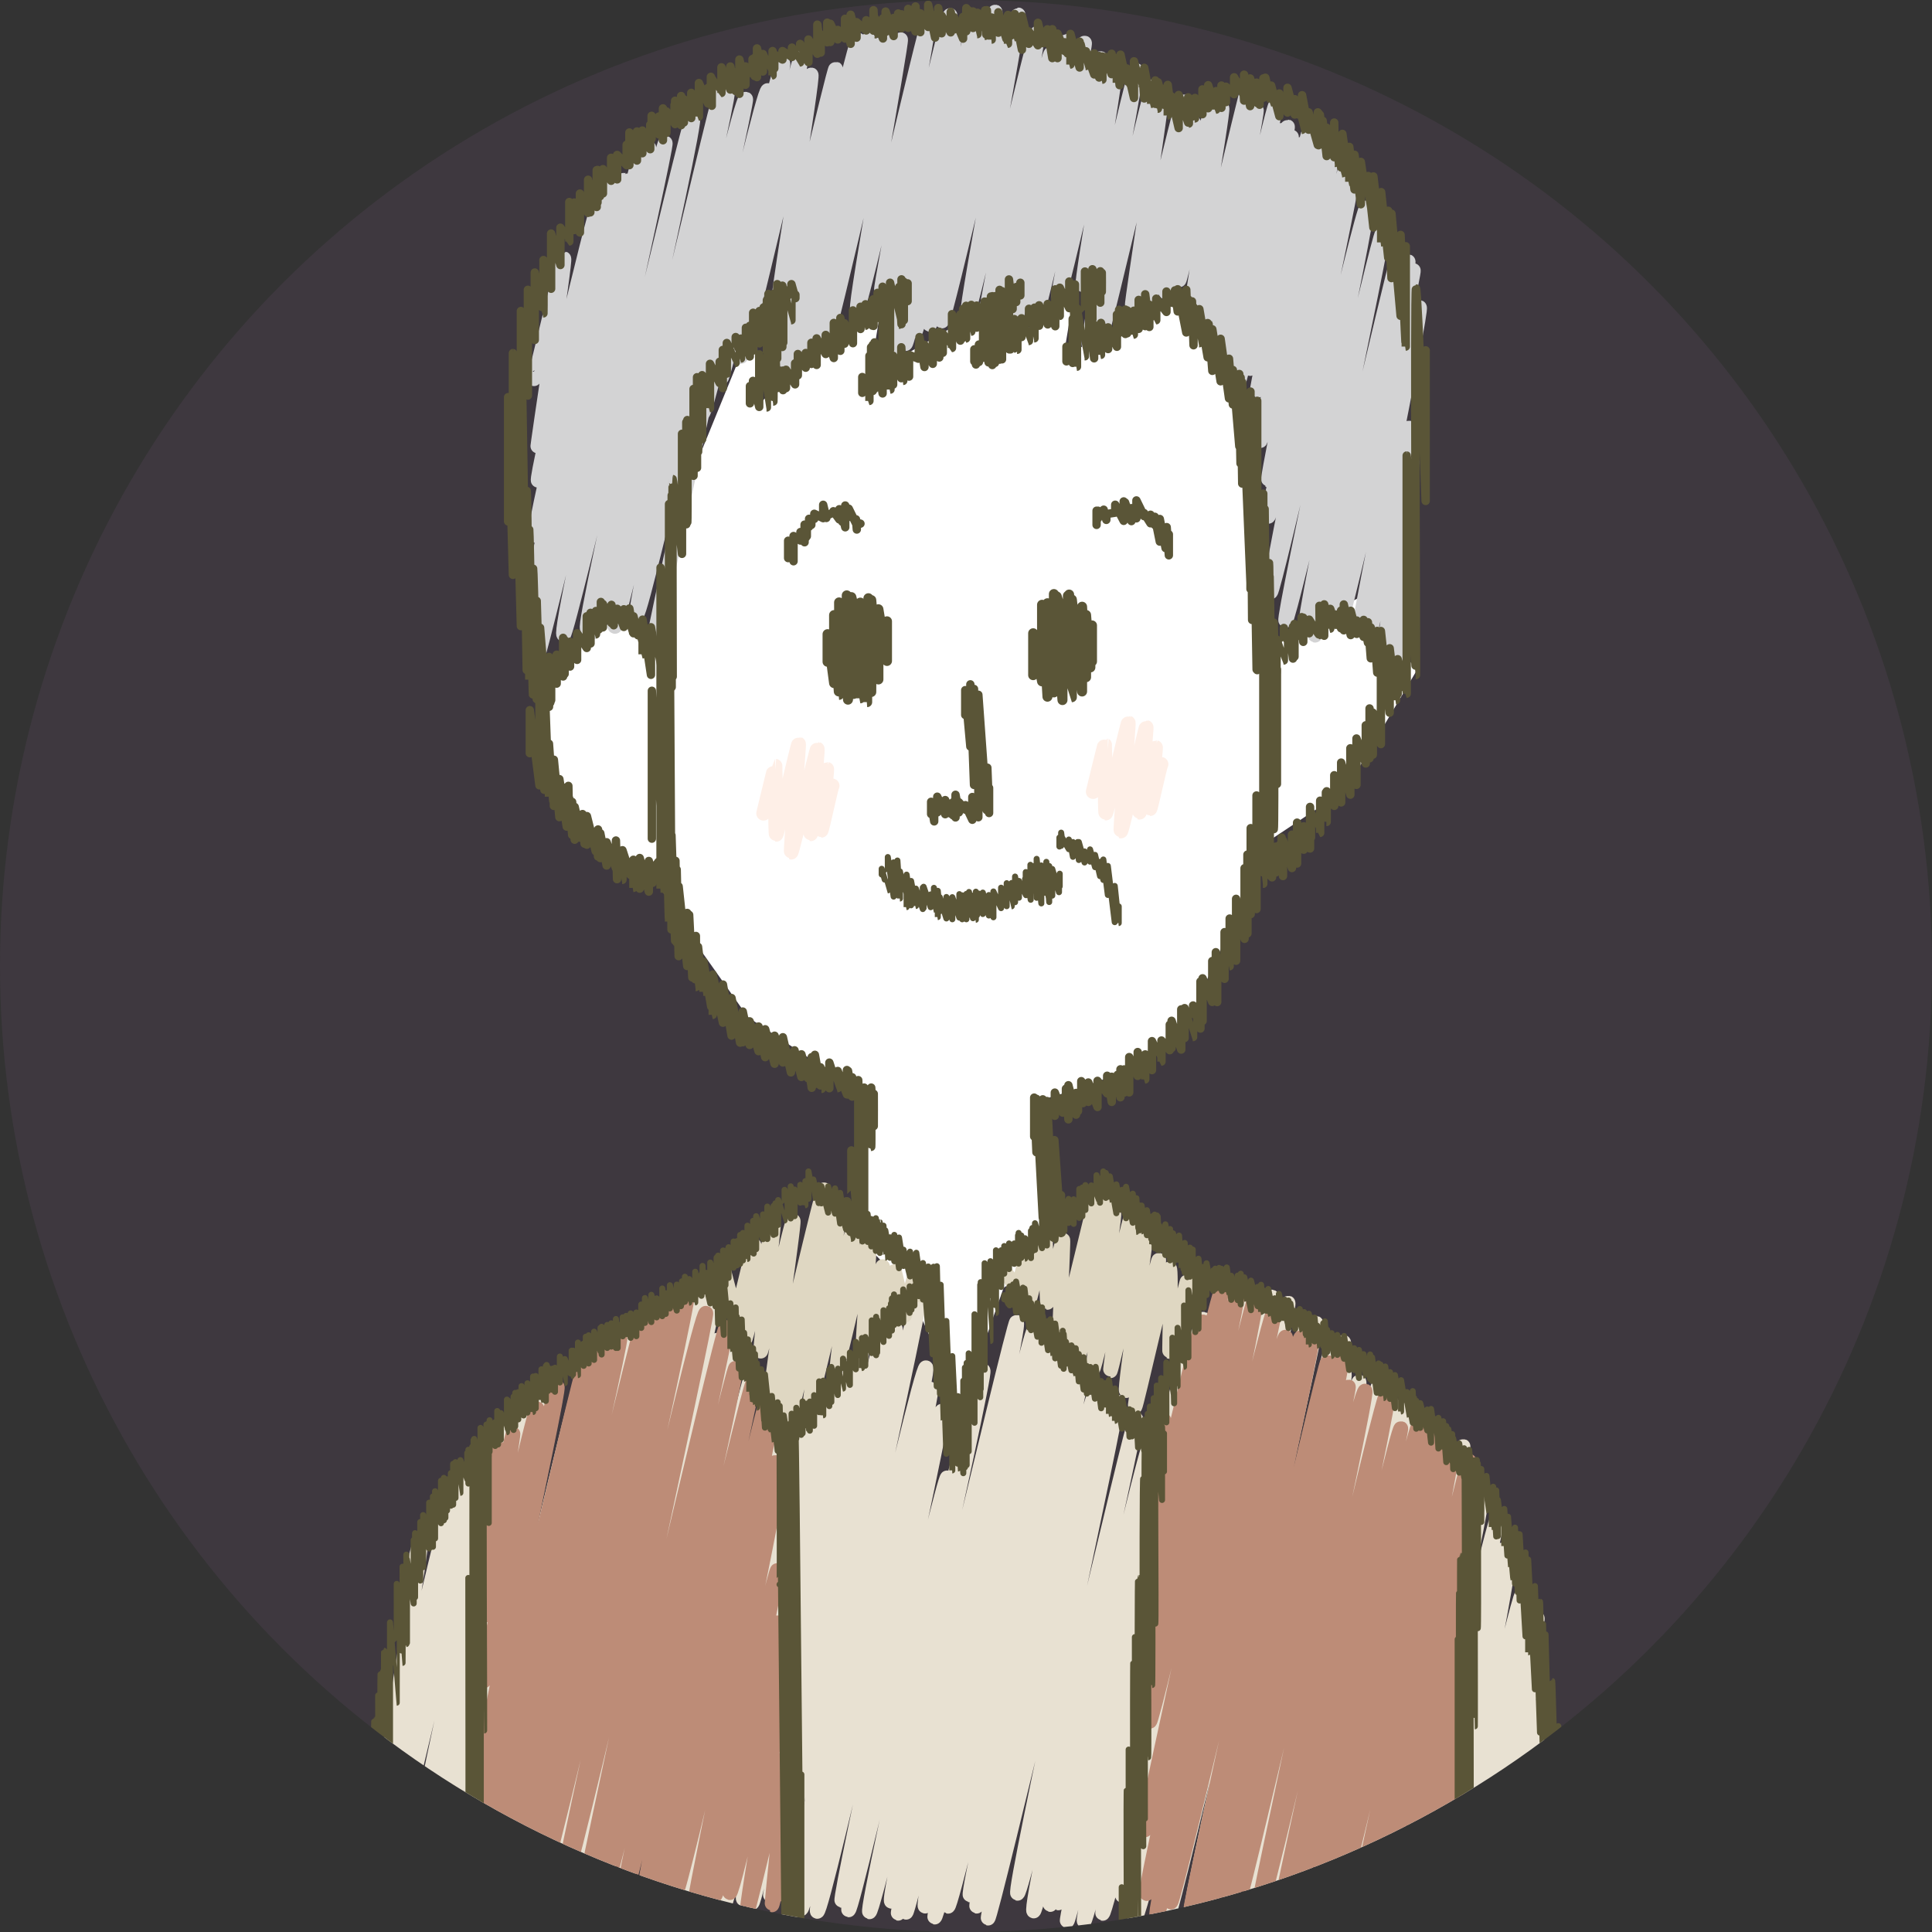 <svg xmlns="http://www.w3.org/2000/svg" xmlns:xlink="http://www.w3.org/1999/xlink" width="140" height="140" viewBox="0 0 140 140">
  <rect x="0" y="0" width="140" height="140" fill="#333333" stroke="none"/>
  <defs>
    <clipPath id="clip-path">
      <circle id="楕円形_12" data-name="楕円形 12" cx="70" cy="70" r="70" transform="translate(408 218)" fill="#a468aa" opacity="0.1"/>
    </clipPath>
  </defs>
  <g id="グループ_34" data-name="グループ 34" transform="translate(-393 -380)">
    <circle id="楕円形_16" data-name="楕円形 16" cx="70" cy="70" r="70" transform="translate(393 380)" fill="#a468aa" opacity="0.1"/>
    <g id="マスクグループ_2" data-name="マスクグループ 2" transform="translate(-15 162)" clip-path="url(#clip-path)">
      <g id="アセット_5" data-name="アセット 5" transform="translate(433.921 218)">
        <path id="パス_141" data-name="パス 141" d="M46.8,93.332l-3.042,8.63L39.864,93.3l-3.072-3.1V79.41L28.274,73.7l-4.182-5.921-2.628-4.219s-5.122-3.612-7.32-6.78.044-7.786,1.1-9.363,3.908-2.613,3.908-2.613l3.2,2.146.74-9.807,5.869-14.381v6.661l2.961-2.961,5.921-3.7-.74,4.441,8.882-5.181v3.7l5.921-4.441-.74,4.441,8.142-3.7,2.961,4.441,1.48,2.22,1.48,9.289,1.066,8.43L72.49,43.35l2.294,3.094L76.79,48.5l-5.181,8.719L66.221,60.8s-5.255,11.317-6.269,13.8-10.244,5.055-10.244,5.055l.185,11.383" fill="#fff"/>
        <path id="パス_142" data-name="パス 142" d="M3.886,114.241s.666-2.813.7-2.805c.222.059-2.376,15.328-2.22,15.365s4.559-19.481,4.826-19.4-5.425,24.07-5.092,24.151,5.877-24.743,6.151-24.676S1.584,135.95,1.8,136s7.535-31.567,7.823-31.486c.451.111-8.3,34.306-8.082,34.358S9.851,103.5,10.362,103.62c.37.089-7.313,34.543-6.972,34.624s8.415-36.015,8.948-35.89c.37.1-8.519,36.052-8.238,36.119s9.222-38.288,9.518-38.214c.488.118-8.948,37.673-8.526,37.747s8.971-37.281,9.281-37.192-8.119,37.525-7.712,37.592,9.3-38.7,9.622-38.613c.555.133-8.608,37.385-8.09,37.511.3.074,9.23-39.272,9.763-39.139s-9.533,40.449-9.148,40.545c.54.133,10.029-41.855,10.414-41.759S9.348,138.5,9.763,138.607,19.71,96.892,20.125,97s-10.347,42-9.851,42.151S20.5,96.293,20.924,96.4s-9.822,41.7-9.37,41.818,10.51-43.21,10.754-43.15c.555.141-9.888,43.669-9.555,43.772.6.148,10.939-45.423,11.3-45.334.5.126-10.643,43.987-10.155,44.113S24.366,92.977,25,93.132s-10.791,44.831-10.2,44.986c.429.1,10.569-44.009,10.954-43.913S15.24,139.147,15.543,139.229c.526.133,10.266-42.188,10.51-42.144s-9.37,41.182-8.763,41.322c.377.1,9.689-40.708,10.133-40.619s-8.808,40.331-8.512,40.412S28.3,99.675,28.533,99.712c.326.081-8.423,38.636-7.949,38.754s8.489-35.853,8.882-35.749-8,35.327-7.727,35.4c.459.111,8.223-33.714,8.4-33.669s-7.535,33.373-7.194,33.469c.511.126,8.43-35.083,8.726-35.009s-7.986,35.135-7.683,35.2,8.593-36.4,9.052-36.267S24.9,137.119,25.38,137.238s8.786-37.126,9.23-37.007-8.778,37.437-8.467,37.481c.563.141,9.415-38.872,9.674-38.813.555.141-9.881,39.228-9.341,39.339s9.54-40.4,10.036-40.271c.37.089-9.037,39.516-8.571,39.635s9.866-41.448,10.318-41.359c.207.052-10.1,41.522-9.666,41.633.252.059,10.1-41.663,10.362-41.6.518.133-9.274,41.011-9.052,41.071.614.155,10.48-43.38,10.8-43.3s-9.837,45.038-9.526,45.149c.5.118,9.5-40.219,10-40.094s-9.355,39.154-9.045,39.228c.437.074,8.852-37.844,9.4-37.673.392.1-8.682,37.747-8.23,37.858s8.534-36.393,9.037-36.267c.252.067-7.542,35.4-7.261,35.468s7.335-30.731,7.646-30.649-7.512,31.271-7.15,31.338,9.244-39.228,9.748-39.087c.348.089-8.637,39.117-8.238,39.228S47.5,95.738,47.739,95.8c.592.148-9.622,41.855-9.067,41.981S48.6,96.249,49.035,96.33s-10.11,42.262-9.874,42.322,9.9-41.9,10.414-41.766-10.362,41.559-9.837,41.692c.289.074,10.036-42.055,10.466-41.951S40.582,138,41.115,138.133c.34.089,9.622-39.672,9.881-39.605.57.141-9.444,40.345-9.185,40.4.385.1,9.3-39.635,9.851-39.494s-9.252,38.621-8.882,38.71,9.511-39.109,9.733-39.05c.407.1-8.512,38.14-8.142,38.229s8.586-36.408,9.052-36.267c.318.081-8.882,37.007-8.571,37.081s8.882-36.437,9.074-36.386c.466.118-8.482,37.192-8.245,37.252s9.052-37.5,9.333-37.429-7.6,35.527-7.2,35.631,8.356-34.446,8.571-34.387-7.9,35.527-7.4,35.668c.333.081,8.075-33.965,8.445-33.869s-7.661,33.307-7.246,33.4c.229.059,9.726-40.308,10.029-40.227S50.5,137.837,50.767,137.9,60.8,95.479,61.262,95.582c.333.081-10.155,43.55-9.851,43.624s10.954-46.1,11.5-45.948S52.239,139.11,52.639,139.207,63.653,93.029,64.082,93.14s-10.473,45.43-10.1,45.519,10.591-43.55,10.843-43.484-10,42.033-9.407,42.188c.355.089,10.318-43.513,10.814-43.387.318.081-10.266,44.942-9.911,45.03.577.141,10.754-44.69,11.1-44.594s-9.881,44.335-9.378,44.461c.266.067,10.421-42.788,10.651-42.729.474.111-10.318,42.751-10,42.825s10.31-43.2,10.747-43.091c.244.059-9.444,42.825-9.1,42.928.518.126,10.059-41.6,10.362-41.53s-9.548,40.316-9.333,40.368c.385.1,9.622-40.508,10.073-40.382s-9.918,40.012-9.407,40.138c.392.1,9.037-37.992,9.444-37.888.563.141-8.734,38.939-8.489,39,.422.1,9.193-38.488,9.57-38.377s-8.445,38.828-8.179,38.895,9.193-38.887,9.666-38.769c.215.059-9.163,37.881-8.778,37.977s8.882-37.474,9.318-37.363c.215.052-9.059,36.467-8.652,36.563.244.067,8.741-35.912,8.941-35.86.533.133-8.578,36.726-8.193,36.822s8.615-36.726,9.126-36.6c.377.1-7.971,35.453-7.779,35.527.5.126,8.142-34.2,8.5-34.121s-7.712,35.2-7.187,35.357c.318.081,8.3-34.7,8.637-34.617.5.118-8.082,35.172-7.786,35.246.178.044,8.29-34.72,8.63-34.639s-8.142,33.825-7.7,33.936,8.016-33.558,8.349-33.477c.222.052-7.779,32.566-7.557,32.633.451.111,7.971-32.892,8.186-32.84s-8.149,33.6-7.653,33.7,7.831-32.248,8.031-32.2-6.661,31.634-6.484,31.686,7.276-30.124,7.5-30.065c.422.1-6.535,31.086-6.18,31.19.178.044,7-29,7.216-28.94s-6.476,27.948-6.128,28.037c.192.044,6.136-25.972,6.454-25.905s-5.751,25.209-5.566,25.254,5.736-24.329,6.047-24.255-4.626,24.144-4.441,24.181,5.181-21.953,5.455-21.893-4.722,21.8-4.552,21.849,4.818-19.851,4.944-19.821c.3.074-4.656,20.554-4.493,20.591s5.107-20.983,5.225-20.954c.244.067-5.137,21.235-4.848,21.309.111,0,4.789-19.732,4.915-19.7.266.067-3.7,19.562-3.479,19.629s3.7-15.143,3.767-15.121-2.169,13.811-2.013,13.848,2.413-10.044,2.494-10.029-2.035,10.525-1.984,10.54,2.169-9.111,2.265-9.089-1.229,9.933-1.1,9.97,1.48-6.284,1.562-6.269-.91,5.4-.859,5.41,1-4.226,1.051-4.211-.363,5.388-.311,5.4.651-2.62.659-2.62" fill="none" stroke="#e8e1d2" stroke-linecap="round" stroke-linejoin="round" stroke-width="1.051"/>
        <path id="パス_143" data-name="パス 143" d="M26.519,92.333a1.289,1.289,0,0,1,.037-.163s.844,3.242.881,3.249,1.251-5.181,1.288-5.181-.74,6.772-.651,6.795,2.006-8.216,2.05-8.216-1.007,9.067-.918,9.1,2.22-9.466,2.354-9.444S29.672,102.14,29.8,102.2s3.834-16.024,3.989-15.987-3.382,15.654-3.22,15.691,3.567-15.24,3.79-15.188S30.945,102.91,31.168,103s3.442-14.551,3.619-14.507-2.117,12.96-1.976,12.99,3-12.531,3.116-12.5-1.266,9.962-1.177,9.985,2.176-9.333,2.324-9.3-.548,7.7-.437,7.735,1.332-5.625,1.4-5.625-.311,4.848-.274,4.855,1.044-4.515,1.125-4.493.688,3.175.74,3.183.637-2.679.666-2.672.555,1.221.563,1.221.437-1.784.444-1.784" fill="none" stroke="#dfd7c2" stroke-linecap="round" stroke-linejoin="round" stroke-width="1.051"/>
        <path id="パス_144" data-name="パス 144" d="M46.474,92.074s.1-.407.1-.407,1.229,1.762,1.251,1.769.74-2.961.74-2.961,0,3.893.059,3.908,1.184-4.826,1.206-4.826.1,4.818.148,4.826,1.073-4.537,1.125-4.522-.333,7.72-.266,7.735,2.6-10.821,2.694-10.791-1.91,10.022-1.806,10.044,2.465-10.5,2.613-10.466-2.22,11.642-2.05,11.679S54.682,87.944,54.8,87.974s-1.636,11.139-1.51,11.206,2.635-10.962,2.731-10.939-1.554,11.1-1.48,11.1,2.45-10.525,2.628-10.525-1.665,11.916-1.48,11.961c.067,0,2.265-9.5,2.361-9.474s-1.8,10.606-1.717,10.628,2.339-10.044,2.5-10.007-.044,6,0,6.017,1.221-5.122,1.28-5.107,0,2.006,0,2.006.659-2.7.674-2.7" fill="none" stroke="#dfd7c2" stroke-linecap="round" stroke-linejoin="round" stroke-width="1.051"/>
        <path id="パス_145" data-name="パス 145" d="M29.406,58.938s.822-3.427.844-3.427,0,4.937.074,4.952,1.569-6.565,1.628-6.55-.614,7.823-.54,7.846,1.828-7.5,1.895-7.483-.555,6.136-.481,6.151,1.125-4.7,1.169-4.693-.466,4.441-.407,4.441.74-3.242.8-3.234" fill="none" stroke="#feefe7" stroke-linecap="round" stroke-linejoin="round" stroke-width="1.051"/>
        <path id="パス_146" data-name="パス 146" d="M53.29,57.369s.822-3.4.844-3.39,0,4.929.074,4.944,1.577-6.558,1.636-6.543-.622,7.823-.54,7.846,1.784-7.527,1.836-7.52-.563,6.136-.488,6.158,1.125-4.707,1.169-4.7-.466,4.441-.407,4.441.74-3.242.807-3.227" fill="none" stroke="#feefe7" stroke-linecap="round" stroke-linejoin="round" stroke-width="1.051"/>
        <path id="パス_147" data-name="パス 147" d="M23.292,34.787c.229.052,7.135-30.272,7.527-30.176.207.052-6.173,25.239-5.818,25.32s5.877-24.247,6.032-24.2c.311.074-4.937,21.59-4.685,21.657S31.826,4.1,32.137,4.174c.155.037-4.582,21.612-4.367,21.664S32.663,5.366,32.862,5.418s-2.42,15.824-2.294,15.854S34.506,4.944,34.631,4.989s-4.285,21.02-4.108,21.057c.289.074,5.433-23.226,5.766-23.137.118,0-5.314,23.411-5.181,23.448s5.7-23.529,5.9-23.492-5.085,22.945-4.8,23S37.636,3.175,37.821,3.227,32.8,24.092,33.092,24.166c.17.037,4.974-21.22,5.277-21.146s-4.678,21.516-4.441,21.568,5.107-21.8,5.418-21.723c.141,0-3.382,19.414-3.138,19.481S41.137,1.68,41.337,1.732s-3.5,19.2-3.39,19.244c.274.052,4.759-19.91,4.981-19.866S38.051,22.2,38.258,22.249,43.143,1.91,43.321,1.954c.348.081-4.8,23.951-4.678,23.951S44.66,1.266,44.779,1.3c.333.081-5.322,23.551-5.085,23.611S45.149,2.08,45.371,2.139s-5.129,21.79-4.944,21.834S46.007.814,46.192.859s-5,22.6-4.744,22.656S46.718,1.606,46.9,1.651s-4.789,21.568-4.567,21.62,5.336-22.2,5.529-22.2S44,22.53,44.216,22.6s4.752-20.28,5.04-20.206S45.423,22.56,45.556,22.6,50,3.856,50.219,3.908s-4,18.837-3.79,18.889S51.181,2.961,51.373,2.961s-3.834,20.147-3.7,20.184,4.8-20.088,5-20.036-4.241,18.955-4,19.014c.126,0,4-16.779,4.174-16.742S49.027,22.967,49.153,23s4.441-18.822,4.678-18.77-3.183,17.186-3.042,17.238S54.7,4.915,54.9,4.959,52.358,20.606,52.55,20.65s3.7-15.543,3.864-15.543S52.765,24.9,52.987,24.95,57.428,6.225,57.643,6.269s-3.7,17.482-3.619,17.5S58.087,6.75,58.257,6.8s-2.22,15.269-2.132,15.291,3.568-14.8,3.7-14.751c.229.059-3.634,15.832-3.412,15.891S60.115,7.69,60.285,7.69s-3.294,14.921-3.146,14.958,3.3-13.811,3.434-13.767S58.4,21.176,58.568,21.22,61.861,7.29,62.032,7.327s-2.591,12.938-2.5,12.96,2.916-12.494,3.1-12.449-2.554,15.543-2.368,15.595,4.13-16.979,4.226-16.949-3.39,16.9-3.2,16.957S65.051,8,65.133,8.016s-3.057,17.023-2.961,17.023c.237.059,4.145-17.408,4.322-17.364s-3.782,17.379-3.582,17.43,3.812-15.728,3.915-15.7-3.871,16.824-3.7,16.861S67.242,9.156,67.383,9.185s-4.034,17.763-3.945,17.763S67.5,9.925,67.672,9.925s-3.923,17.66-3.819,17.689,4.123-17.223,4.285-17.179-3.7,16.283-3.493,16.283S68.782,9.7,68.885,9.7c.244.067-3.834,18.563-3.7,18.6s4.226-17.423,4.389-17.386S65.222,31.893,65.4,31.937s5.285-21.753,5.418-21.723-5,24.506-4.833,24.573,5.447-22.856,5.684-22.8-5.921,25.365-5.684,25.439S71.75,13.4,71.957,13.456,65.74,42.788,66.162,42.9c.237.052,6.595-27.948,6.95-27.859s-6.143,29.85-5.869,29.924,6.765-28.089,6.987-28.029-5.921,28.4-5.529,28.5S75.14,18.963,75.295,19,69.1,45.97,69.374,46.037,75.9,18.9,76.124,18.955s-6.343,26.038-5.973,26.127c.155.037,6.18-25.52,6.35-25.483s-5.588,25.454-5.255,25.535c.111,0,5.447-22.945,5.7-22.856S72.534,44.89,72.69,44.927s3.36-13.974,3.471-13.944S73.2,46.007,73.289,46.037s3.042-12.531,3.123-12.508S74.244,47.273,74.318,47.3s1.436-5.921,1.48-5.921-1.147,6.832-1.066,6.854,1.021-4.256,1.058-4.241-.563,3.871-.511,3.886.067-.318.081-.318" fill="none" stroke="#d3d3d4" stroke-linecap="round" stroke-linejoin="round" stroke-width="1.051"/>
        <path id="パス_148" data-name="パス 148" d="M12.775,27.452c.081,0,2.124-8.726,2.169-8.712.163.037-1.976,13.722-1.91,13.744s4.108-17.282,4.3-17.238-4.53,19.54-4.256,19.577c.118,0,5.181-21.6,5.373-21.546S12.531,38.71,12.871,38.8s6.054-25.846,6.417-25.757c.163.037-6.624,28.547-6.373,28.614s7.342-30.5,7.586-30.435-7.616,31.5-7.4,31.56c.407.1,7.586-32.174,8-32.071.274.067-8.378,34.306-8.1,34.372s7.92-33.447,8.319-33.351-8.608,36.141-8.386,36.2,9.1-37.57,9.355-37.57-7.883,35.527-7.364,35.623c.318.081,9.089-37.614,9.363-37.548.5.126-8.142,37.007-7.653,37.1S26.1,6.721,26.3,6.772c.533.141-9.622,38.924-9.252,39.028.555.141,9.459-39.087,9.733-39.013s-8.7,38.488-8.142,38.613c.333.1,8.934-38.362,9.481-38.221.237.059-8.327,37.207-7.89,37.318S29.214,6.424,29.717,6.55s-8.586,40.412-8.378,40.464c.052,0,1.088-4.441,1.11-4.441s-.326,3.878-.289,3.886.163-.681.178-.681" fill="none" stroke="#d3d3d4" stroke-linecap="round" stroke-linejoin="round" stroke-width="1.051"/>
        <path id="パス_149" data-name="パス 149" d="M9.267,106.226s.518-2.124.526-2.124-.54,4.656-.481,4.67,1.051-4.345,1.051-4.33-1.4,8.445-1.325,8.46,2.154-9.015,2.22-8.993S9.178,116.995,9.3,117.032s3.493-15.01,3.7-14.951-4.019,19.68-3.849,19.725,5.048-21.368,5.314-21.3-6.114,29.021-5.684,29.1,7.4-30.6,7.616-30.553c.348.081-7.742,33.255-7.327,33.358.252.067,8.142-34.787,8.637-34.639.274.067-9.008,39.043-8.652,39.131.6.148,9.363-40.057,9.948-39.909.244.059-9.067,40.316-8.7,40.4S20.532,95.286,20.8,95.353c.444.118-9.622,41.7-9.378,41.766s9.763-41.633,10.362-41.448c.34.081-10.036,41.589-9.54,41.715S22.515,94,23,94.146c.622.155-10.406,42.8-9.9,42.928S23.381,93.658,23.892,93.791c.333.081-9.526,43.469-9.185,43.55.5.133,10.022-42.344,10.525-42.188.229.059-9.244,43.025-9.022,43.084.563.141,10.192-42.151,10.488-42.077s-9.252,41.389-8.934,41.507,9.363-38.613,9.622-38.547c.37.1-8.837,39.465-8.356,39.583.222.052,9.341-38.488,9.577-38.421s-8.186,36.5-7.786,36.6c.526.133,8.593-35.527,8.837-35.468s-8.882,35.653-8.349,35.779c.318.081,8.245-35.142,8.734-35.016s-8.238,36.052-7.89,36.141,7.883-32.4,8.075-32.359-7.4,31.271-7.2,31.33c.34.081,6.883-29.214,7.261-29.117.148.037-5.921,29.265-5.8,29.3.3.074,5.707-23.759,5.921-23.685s-5.181,23.522-4.929,23.574,4.656-19.851,4.929-19.784-4.678,19.71-4.5,19.754,4.441-18.807,4.67-18.748-3.871,18.5-3.612,18.57,3.827-15.928,3.967-15.891-2.924,17.275-2.716,17.327c.081,0,2.783-11.435,2.85-11.42s-1.11,10.858-1.051,10.873.681-2.961.74-2.961,0,2.28.037,2.28.266-1.118.281-1.118" fill="none" stroke="#bd8c77" stroke-linecap="round" stroke-linejoin="round" stroke-width="1.051"/>
        <path id="パス_150" data-name="パス 150" d="M57.768,105.574s.622-2.672.659-2.657-.637,6.373-.548,6.395,3.16-13.589,3.375-13.537-4.041,18.622-3.878,18.659,4.966-20.887,5.181-20.828c.348.089-5.529,26.268-5.322,26.32.318.074,6.262-26.231,6.521-26.164S56.991,124.64,57.4,124.737c.252.067,7.4-31.086,7.727-30.99.488.118-8.312,38.8-8.075,38.858.444.111,8.926-37.918,9.422-37.792.266.059-9.711,42.307-9.3,42.41s9.57-40.464,10.059-40.338-9.866,41.789-9.326,41.922c.377.1,9.911-42.018,10.443-41.885.34.081-9.9,40.8-9.422,40.915.281.067,9.9-41.411,10.3-41.315s-9.133,41.922-8.882,42c.555.141,9.688-39.872,9.925-39.812s-9.23,39.864-9.015,39.923c.429.1,9.57-40.656,10.1-40.523s-9.622,41.241-9.289,41.322,9.466-39.006,9.726-38.946-8.985,38.858-8.415,39c.363.089,9.1-38.828,9.622-38.695.348.089-8.186,38.488-7.934,38.576.518.133,9.111-38.828,9.622-38.695s-8.23,38.48-7.979,38.48c.459.118,8.534-35.734,8.882-35.645.185.052-7.816,35-7.505,35.075s8.438-35.453,8.823-35.357c.244.059-8.556,35.164-8.142,35.261s8.142-34.506,8.578-34.395c.178.044-8.142,33.573-7.831,33.647.429.1,8.142-34.343,8.541-34.254s-7.749,34.713-7.49,34.787c.5.126,7.786-33.255,8.26-33.136s-8.053,32.618-7.7,32.707c.215.052,7.742-32.492,8.082-32.4.489.118-7.091,33.255-6.869,33.307.363.089,7.957-32.944,8.2-32.877.385.1-7.631,32.9-7.187,33.01s7.113-29.65,7.4-29.606c.414.1-7.305,30.1-7.083,30.154s6.743-28.392,7.061-28.311c.17.044-5.788,27.015-5.529,27.082s5.048-20.805,5.181-20.776-4.841,20.354-4.633,20.413,4.189-18,4.426-17.926-3.242,18.7-3.123,18.726,2.961-12.582,3.131-12.582-1.769,12.212-1.651,12.235,1.1-4.567,1.132-4.559-.34,5.048-.281,5.063.311-1.332.333-1.325" fill="none" stroke="#bd8c77" stroke-linecap="round" stroke-linejoin="round" stroke-width="1.051"/>
        <path id="パス_151" data-name="パス 151" d="M46.851,94.154v-.3l.3.637V93.429l.089,1.162V93.214l.252,1.34v-1.48l.215,2.013v-2.22l.5,2.724V93.31l.111,2.183V93.377l.34,2.835V94.08l.133,2.309V94.428l.459,2.435V94.428l.3,2.479V97.3l.037-2.561.052,2.405v-1.8l.385,2.494V95.73s.163,2.317.178,2.317,0-2.45,0-2.45l.229,2.22V95.923l.111,2.509V95.915l.414,3.049v-2.22l.133,1.91v-2.22l.067,2.753V96.67l.163,2.154V97.233l.4,2.065V97.492s.133,2.013.141,2.013,0-1.843,0-1.843l.17,1.843V97.7l.222,2.4V98.121l.348,2.568V98.351l.237,2.635v-2l.252,1.873v-1.8l.333,2.294V99.3l.052,1.969v-2.22l.4,3v-1.969l.289,1.7v-1.547s.266,2.22.274,2.22V100s.422,2.961.437,2.961v-2.346l.511,2.909V101.3l.451,2.324v-1.48l.089,1.969v-1.991l.185,1.961v-1.873s.318,2.383.326,2.383,0-1.769,0-1.769l.111,2.065v-2.465l.163,2.109v-1.547l.281,2.109v-2.22s.244,2.435.252,2.435,0-2.857,0-2.857l.163,2.753v-3.279l.274,3.5v-4.108l.222,3.382v-4.293l.318,3.627V99.868l.377,3.2V98.728s.429,2.85.437,2.85,0-4.641,0-4.641v.311l.126,4.441V97.033s.244,3.412.252,3.412V96.219s.451,2.827.466,2.827,0-4.441,0-4.441l.318,3.753V93.5l.5,3.027V91.29s.215,5,.229,5,0-5.026,0-5.026v-.052l.377,3.553V91.8l.207,2.043v-2.3l.333,1.806v-1.1" fill="none" stroke="#5a5537" stroke-linecap="round" stroke-linejoin="round" stroke-width="0.437"/>
        <path id="パス_152" data-name="パス 152" d="M26.475,92.37V90.616l.192,1.54V90.631l.052,2.013V90.69s.148,1.91.155,1.91v-2.22l.363,1.48V89.965l.244,1.725V89.942l.229,1.636V89.491l.207,1.843V89.343s.318,1.887.326,1.887V88.817l.059,2.021V89.306l.348,1.34V88.47l.044,2.368V88.906s.17,1.614.178,1.614,0-2.391,0-2.391l.5,1.665V88l.311,1.784V87.433l.451,2.05V87.389l.133,2.035V87.2s.192,1.562.2,1.562v-1.8s.459,1.48.466,1.48,0-2.22,0-2.22l.444,2.072V85.968l.281,2.161V86.2l.414.947V85.857s.363,1.48.37,1.48V85.59l.222,1.28V84.887s.34,1.924.348,1.924,0-1.34,0-1.34l.392,1.71v-1.3L33.6,87.2V85.953l.488,1.917V85.975s.5,1.969.5,1.969V86.116l.37,2.546v-2.22l.377,2.442v-1.9l.444,1.954v-1.48l.488,2.1v-1.88l.126,1.688V87.419l.178,2.546V88.077l.377,1.917V87.966l.266,2.354V88.336s.155,1.924.163,1.924,0-1.695,0-1.695l.17,2.08V88.277l.289,2.516v-2.22S38.1,90.7,38.1,90.7V88.817s.126,2.317.133,2.317,0-1.976,0-1.976l.34,1.984v-1.48l.052,1.325V89.817l.259,1.577v-1.91l.34,2.413v-2.22l.326,2.058V90.557l.474,1.939V90.7L40.479,93v-2.22l.481,3.39V91.526l.385,4.818V91.778s.37,7.535.385,7.535,0-7.276,0-7.276v-.244s.178,8.519.185,8.519,0-8.423,0-8.423,0,8.667.052,8.667,0-8.8,0-8.8.259,10.962.274,10.962,0-9.622,0-9.622l.414,12.249V95.723s.422,10.828.429,10.828V98.269s.385,8.142.414,8.142,0-5.24,0-5.24l.385,5.581v-6.7s.089,6.276.118,6.276S44,99.1,44,99.1s.118,7.061.126,7.061,0-7.4,0-7.4.118,6.41.148,6.41v-7.1l.422,5.026v-7.86l.414,6.01V93.1l.037,7.557V92.91l.281,6.343V91.541s.414,5.633.422,5.633,0-5.781,0-5.781.385,3.753.4,3.753,0-4.544,0-4.544l.377,2.657V90.6l.222,1.695v-2l.348,1.665V90.105l.377,1.48v-1.48l.274,1.362V89.521l.044,2.043v-2.22l.192,1.813V89.528s.266,1.68.274,1.68v-1.48l.429,1.436V89.188l.1,1.48v-1.68l.192,1.584V88.64l.511,1.806V88.433s.259,1.665.266,1.665,0-1.651,0-1.651l.089,1.806V87.914l.333,1.48V88.211l.074,1.532v-1.85l.333,1.177V87.515s.392,1.858.4,1.858V86.967s.118,2.22.126,2.22,0-1.784,0-1.784l.3,1.214V86.878l.37,1.806V86.908l.407,1.347V86.16s.215,1.976.222,1.976,0-1.665,0-1.665v-.414l.222,1.621v-1.8l.429,1.325V85.9s.37.977.377.977,0-1.717,0-1.717v.281l.118,1.317V85.428l.133,1.725V85.405l.237,1.192v-1.71l.185,1.917V85s.281,1.932.289,1.932V85.243l.474,2.672V85.827s.414,2.043.422,2.043V86.22l.281,2.058V86l.488,2.605V86.5s.252,2.768.259,2.768,0-2.442,0-2.442l.141,2.161V87.382s.067,1.784.074,1.784,0-1.71,0-1.71v-.111s.155,1.88.163,1.88,0-1.865,0-1.865l.385,2.146V87.7s.37,2.465.385,2.465V88.151l.111,1.924v-2l.067,2.376V88.018s.074,2.22.081,2.22,0-1.932,0-1.932.067,1.71.081,1.71V88.077l.059,2.509V88.159l.118,2.435V88.817l.437,2.124v-2.22l.34,2.605V89.062s.207,2.531.215,2.531,0-2.22,0-2.22.429,2.124.437,2.124V89.535s.17,2.346.178,2.346V90.3l.148,1.665V90.12l.081,2.095V90.068l.192,2.479V90.7l.192,1.813V90.409l.2,1.984V90.549" fill="none" stroke="#5a5537" stroke-linecap="round" stroke-linejoin="round" stroke-width="0.437"/>
        <path id="パス_153" data-name="パス 153" d="M24.906,93.088v-.57l.081.829V91.734l.059,1.873V92.23l.5,2.22V91.489s.444,3.767.459,3.767,0-4.123,0-4.123l.111,4.8V90.986l.414,5.744V92.859s.466,4.892.474,4.892V94.443l.385,4v-3.7l.081,3.634V95.412l.148,3.76V95.619l.207,4.2v-4.2S27.977,99.9,28,99.9s0-3.323,0-3.323.266,3.871.274,3.871,0-3.39,0-3.39.089,3.79.1,3.79V97.425s.252,4.16.274,4.16V97.7s.133,4.019.141,4.019,0-3.6,0-3.6S28.91,102,28.925,102s0-3.212,0-3.212.311,3.989.318,3.989,0-3.553,0-3.553l.266,4.226V99.594s.488,4.715.5,4.715,0-3.153,0-3.153l.422,3.975v-3.516l.148,3.264v-3s.089,3.649.1,3.649v-3l.148,2.916V103.11l.044,2.22v-2.768s.34,2.22.348,2.22v-1.569l.222,1.88v-2.65l.163,2.42v-2.22l.178,1.591v-2.22l.355,1.961v-1.762l.1,1.651v-2.309s.259,1.932.266,1.932v-1.769l.259,1.954v-2.109l.311,1.754V101.1l.363,1.229V100.1s.289,2.457.3,2.457v-2.509l.437,1.843V99.254l.148,2.339V99.054l.466,2.035.015-1.91s.355,1.443.363,1.443,0-2.169,0-2.169l.5,1.9V98.01l.429,1.214V97.24s.437,1.895.444,1.895V96.959l.244,2.006v-2.08l.466,1.162V95.679l.318,2.524V95.42s.059,2.591.074,2.591,0-2.376,0-2.376l.459,1.606V94.946L38.5,96.8v-2s.133,1.6.141,1.6V94.465s.059,1.954.067,1.954,0-2.324,0-2.324l.044,1.961v-2l.111,1.961V93.8l.318,2.109L39.228,94l.3,1.85V93.436l.466,1.7V93.214l.133,1.695V93.332l.215,1.273V93.184l.318.74v-.7" fill="none" stroke="#5a5537" stroke-linecap="round" stroke-linejoin="round" stroke-width="0.437"/>
        <path id="パス_154" data-name="パス 154" d="M61.528,93.207V91.882s.126.881.133.881,0-.4,0-.4L62,93.54v-1.48l.141,1.354v-1.48s.266,1.428.274,1.428,0-1.48,0-1.48l.067,1.48V92.03s.089,1.391.1,1.391v-1.48l.044,1.614V92.348s.34,1.28.348,1.28V91.845l.326,2.346V92.452l.466,1.762V92.437l.222,2.087V92.3s.252,1.813.259,1.813V92.563l.481,2.376V92.8l.481,1.85V93.258s.237,1.813.252,1.813V93.1s.155,1.88.163,1.88V93.51s.348,1.688.355,1.688V93.406l.474,2.317V94.08l.3,1.525V93.762s.414,1.954.429,1.954V94.184l.266,2.05V94.243L67.583,96V94.45l.348,1.843V95s.326,1.34.333,1.34,0-1.48,0-1.48.311,1.88.318,1.88,0-1.658,0-1.658l.118,1.6V95.471s.215,1.954.222,1.954V95.2l.089,1.85V95.4l.326,1.806V95.479s.185,2.028.192,2.028,0-1.443,0-1.443l.437,1.48V95.893l.118,2.287V95.753l.163,2.22V96.36s.318,1.9.326,1.9,0-1.651,0-1.651l.414,1.569V96.737l.488,1.725V96.811l.37,2.465V97.4l.363,1.873V97.7l.348,2.154V97.825s.318,1.858.326,1.858,0-1.554,0-1.554l.481,1.8V98.151l.141,1.91V98.365l.34,2.561V98.965s.059,1.739.067,1.739V98.883l.067,1.725V98.8l.133,2.183v-2.1s.222,2.428.237,2.428,0-1.747,0-1.747l.111,1.347V99.024l.348,2.346V99.431l.355,2.605V99.646s.437,2.635.444,2.635v-2.265s.414,2.494.422,2.494,0-1.636,0-1.636l.422,2.22v-2.287l.1,2.339v-1.836l.155,2.22v-2.021l.289,1.961v-1.791l.511,1.976V102.14l.274,2.4V102.1s.4,2.79.407,2.79,0-2.072,0-2.072l.126,2.146v-2.22s.326,2.465.34,2.465,0-2.22,0-2.22l.229,2.961v-2.613l.155,2.257v-2.021l.274,2.324v-1.976l.074,2.539v-2.22l.437,2.472V104.6l.355,2.435v-2.087l.111,2.287v-1.947l.252,2.739v-2.961s.355,3.427.363,3.427,0-2.672,0-2.672l.192,2.709V105.8l.3,3.7v-2.805s.392,2.753.4,2.753,0-2.494,0-2.494.377,3.7.385,3.7v-2.739s.089,2.605.1,2.605v-2.783l.222,3.6V108l.118,3.308v-2.62s.459,3.345.466,3.345v-2.687s.259,4,.274,4,0-3.434,0-3.434v.044s.37,4.552.392,4.552v-3.664l.111,3.915V110.7l.2,4.678v-4.219l.133,4.818v-4.8l.429,7.4V112.5s.185,7.231.192,7.231v-6.721l.488,9.4v-7.475l.37,10.614V116.07c.052,0,.17,11.361.222,11.361s0-9.74,0-9.74l.178,11.842s-.044-11.1,0-11.1l.481,18.178c.044,0-.059-14.8,0-14.8S87,139.059,87,139.059V125.085l.163,14.026c.059,0,0-13.1,0-13.1v12.945c.044,0-.052-12.627,0-12.627s.451,12.227.481,12.227v-6.721l.289,6.8v-2.509" fill="none" stroke="#5a5537" stroke-linecap="round" stroke-linejoin="round" stroke-width="0.437"/>
        <path id="パス_155" data-name="パス 155" d="M.222,138.873v-2.687l.2,2.465v-5.477l.363,5.707v-9.955s.37,10.221.422,10.221-.067-14.551,0-14.551.192,14,.259,14,.015-15.735.015-15.735l.185,13.323s-.067-15.018,0-15.018.252,10.858.252,10.858-.044-12.4,0-12.4l.422,8.2V117.565s.481,5.818.488,5.818,0-8.608,0-8.608.407,5.721.422,5.721,0-6.965,0-6.965.252,5.6.274,5.6,0-6.476,0-6.476l.044,6.387v-6.04l.488,3.19v-4.589l.1,4.137V111.1l.377,3.434v-4.241s.2,3.271.207,3.271,0-3.775,0-3.775l.437,2.42V108.89l.074,3.064v-2.887l.2,3.02v-3.649s.141,3.042.155,3.042v-3.419l.429,2.317V107.3l.207,2.864v-3.072l.111,2.894v-2.509l.118,1.984V107.2l.281,1.91v-2.361l.163,2.287v-2.961l.17,2.472v-2.591s.348,2.22.355,2.22,0-2.368,0-2.368l.5,1.377v-1.9l.081,2.22v-2.45s.266,1.658.274,1.658,0-1.865,0-1.865l.1,2.013v-2.5l.044,2.62v-2.709l.459,1.85v-2.65l.429,2.428v-2.672l.155,2.294v-2.383l.074,2.05v-2.272l.407,1.865v-1.725l.148,1.347v-2.154l.059,2.42v-2.324l.2,1.976V102.4s.437,1.384.444,1.384,0-2.361,0-2.361l.059,2.109v-2.058l.422,2.146v-2.413l.118,2.146v-2.42s.215,1.924.222,1.924v-1.976l.237,1.577v-2.013l.081,1.939v-1.362l.067,1.547v-1.606l.281,1.4v-2.124s.392,2.08.407,2.08V99.749l.192,2.3V99.712s.407,1.732.414,1.732v-2.22l.318,2.294V98.987s.052,1.865.059,1.865V98.913l.1,1.88V99.1l.326,1.614V99.179l.178,1.673V99.113l.355,1.066V98.3s.348,1.924.355,1.924,0-1.739,0-1.739.488,1.229.5,1.229V97.877s.1,1.717.1,1.717,0-1.717,0-1.717l.185,1.34v-1.28s.163,1.71.17,1.71,0-2.361,0-2.361l.414,1.688V97.359s.148,1.332.155,1.332V96.863l.207,1.939V96.759l.392,1.784V96.5l.466,1.421v-1.7l.081,1.932V96.145l.407,1.532V96.012l.289,1.569V95.893l.34,1.784V95.582l.126,2.095v-1.71l.363.866V95.457l.259,1.221V95.353l.318,1.591V95.175l.414,1.651V95.109l.355,1.118V94.531l.266,1.332v-1.8l.466,1.739V93.828l.385,1.636V94.087l.407,1.288V93.369s.1,1.821.111,1.821,0-1.332,0-1.332l.141,1.354v-1.5l.3,1.1v-1.68l.5,1.836V93.088l.3,1.562v-1.3l.074,1.1v-1.6l.215,1.48V92.518s.3,1.88.311,1.88,0-1.71,0-1.71.429,1.688.437,1.688v-2.22l.215,1.614v-1.1l.237,1.229V92.341l.34,1.236v-1.34s.192,1.739.2,1.739V92.252l.185,1.591V92.022l.089,1.354v-1.2L25.8,93.8v-2.08l.148,1.873V92.059s.451,1.354.459,1.354,0-1.525,0-1.525l.059,1.48V92.341l.185.785v-.785" fill="none" stroke="#5a5537" stroke-linecap="round" stroke-linejoin="round" stroke-width="0.437"/>
        <path id="パス_156" data-name="パス 156" d="M13.863,51.218V47.6l.155,3.131V48.161l.4,1.377V47.443l.466,1.577v-2.8s.1,2.613.111,2.613v-2.45l.392,1.917V46.5l.511,1.317V45.889l.7,1.066V44.66l.274,1.969v-2.22s.385,1.562.392,1.562V44.276l.2,1.34V44.5s.148,1,.155,1,0-1.88,0-1.88l.148,1.843V43.772l.622,1.377V43.831l.163,1.48V44.1l.252.807v-.792l.481,1.317V44.15s.392,1.532.4,1.532,0-1.584,0-1.584l.3,1.791V44.66s.651,2.753.659,2.753V44.9l.607,4V45.452s.666,3.7.674,3.7,0-2.835,0-2.835l.466,2.642V47.48" fill="none" stroke="#5a5537" stroke-linecap="round" stroke-linejoin="round" stroke-width="0.607"/>
        <path id="パス_157" data-name="パス 157" d="M12.471,54.578V51.462s.7,5.447.7,5.447,0-7.4,0-7.4l.355,7.727V49.094s.311,8.637.333,8.637V53.89s.3,4.256.318,4.256V55.674l.037,2.724V55.052l.4,4.16V56.458l.533,3.442V57.043l.118,2.864V56.947l.059,2.85V57.85l.215,2.65V58.109l.185,2.739V58.471S16.283,61,16.291,61V58.99l.148,2.146V59.108l.17,2.1V59.138l.637,2.546v-1.4l.17,1.784V60.107l.163,2.072v-1.8l.459,2.339V61.032l.674,1.88V60.907l.081,2.8V61.536s.385,2.22.392,2.22,0-2.146,0-2.146l.577,1.784v-.918s.207,1.865.215,1.865V62.3l.459,2.095v-2.22l.659,2.435v-2.22l.274,1.584v-.962l.311.74V62.587l.1,1.118V62.461l.422,1.192v-.74s.037,1.628.052,1.628,0-2.22,0-2.22l.059,2.176V62.424l.488,1.414v-.829" fill="none" stroke="#5a5537" stroke-linecap="round" stroke-linejoin="round" stroke-width="0.607"/>
        <path id="パス_158" data-name="パス 158" d="M65.7,48.768V47.436l.133,1.532V47.621l.318,1.48V46.518l.429,2.22V46.333s.526,1.525.533,1.525,0-2.354,0-2.354.429,1.628.437,1.628V45.889l.222,1.836V45.408l.111,2.176V45.215l.518.94V44.72l.118,1.791V44.757l.429,1.132V44.9s.7,1.118.74,1.118,0-2.117,0-2.117l.348,2.169V43.794s.429,1.762.437,1.762V44.12l.407,1.155v-.74l.377.992v-1.28l.155,1.007v-.97l.044,1.391V43.8l.5,2.22V44.261l.437,1.673v-.97l.5,1.184V44.919l.311,1.651V45.09l.207,2.613V45.467s.244,1.658.252,1.658V45.889l.215,2.85v-3.02" fill="none" stroke="#5a5537" stroke-linecap="round" stroke-linejoin="round" stroke-width="0.607"/>
        <path id="パス_159" data-name="パス 159" d="M65.577,63.208v-.3l.681.666V61.958l.266,1.266V61.351s.289,1.924.3,1.924,0-2.065,0-2.065l.044,1.614v-1.6s.074,1.48.081,1.48V60.692l.1,2.79V60.9l.651,2v-2.42l.37,2.095V59.611l.481,1.961V59.878l.459,1.606V58.471l.067,2.22V58.871s.659,1.48.666,1.48V58.02l.414,1.229V57.42s.052,2.139.059,2.139,0-2.22,0-2.22l.548,1.058v-2.22l.5,1.969V55.259l.666,2.324v-3.36l.444,2.65v-3.36l.674,1.813V52.558l.274,2.391V51.336l.237,3.353V51.64l.585,2.28V45.726l.637,5.921v-4.67s.451,3.767.459,3.767V48.109" fill="none" stroke="#5a5537" stroke-linecap="round" stroke-linejoin="round" stroke-width="0.607"/>
        <path id="パス_160" data-name="パス 160" d="M37.969,63.371v-.414s.437,1.562.444,1.562,0-2.413,0-2.413l.422,2.864V62.49l.185,2.361v-2.22s.074,2.161.089,2.161,0-2.435,0-2.435.178,2.753.185,2.753V63.149s.474,2.583.481,2.583V63.379L40.1,65.6V63.838s.34,1.813.348,1.813V64.393l.5,1.48V64.319s.052,1.48.059,1.48v-1.54l.511,1.48v-.925s.229,1.1.237,1.1,0-1.577,0-1.577.274,2.117.281,2.117v-1.9l.141,1.48V65.014l.481,1.54V65l.118,1.162V65.133l.311,1.48v-1.6l.511,1.48v-1.7l.207,1.821V64.881l.3,1.732V64.778s0,1.643.037,1.643v-1.54l.155,1.162V64.637l.289,1.9V64.9s.2,1.747.207,1.747V64.615l.081,1.71V64.9l.111,1.051v-1.2l.311,1.48V64.681l.437,1.658v-1.48l.222,1.1v-.881l.111,1.391V64.6l.555,1.206v-1.48l.407,1.34V64s.355,1.673.363,1.673,0-1.688,0-1.688l.244,1.391V63.519l.281,1.532V63.838l.511,1.029V63.216l.34,1.984v-1.88l.37,1.221V63.2l.237,1.044v-.637l.207.844V63.423" fill="none" stroke="#5a5537" stroke-linecap="round" stroke-linejoin="round" stroke-width="0.437"/>
        <path id="パス_161" data-name="パス 161" d="M48.361,64.333V63.69l.052.577V63.194l.333,1.48V62.668s.281,2.08.289,2.08v-2l.163,2.309v-2.82l.34,3.227V62.713s.348,2.354.363,2.354,0-2.613,0-2.613l.207,2.909V62.757L50.33,64.9V62.972l.488,1.68V63.49l.052.74v-.918" fill="none" stroke="#5a5537" stroke-linecap="round" stroke-linejoin="round" stroke-width="0.437"/>
        <path id="パス_162" data-name="パス 162" d="M35.46,89.025V87.049s.3,2.635.311,2.635,0-6.321,0-6.321l.5,5.751V78.27L36.7,88.877V78.811s.488,4.293.511,4.293,0-4.293,0-4.293.178,2.79.185,2.79,0-2.339,0-2.339" fill="none" stroke="#5a5537" stroke-linecap="round" stroke-linejoin="round" stroke-width="0.607"/>
        <path id="パス_163" data-name="パス 163" d="M49.02,82.356v-2.82l.163,3.96V79.625l.459,8.608V79.662s.289,9.5.3,9.5,0-9.378,0-9.378v9.03s-.044-8.971,0-8.971.488,9.97.54,9.97,0-7.194,0-7.194l.481,6.735V86.6" fill="none" stroke="#5a5537" stroke-linecap="round" stroke-linejoin="round" stroke-width="0.607"/>
        <path id="パス_164" data-name="パス 164" d="M50.515,80.853v-1.68l.414,1.073v-.614l.155.992V79.588l.237.577V78.892l.178,2.22V78.64l.555,2.132V79.2s.133,1.317.141,1.317,0-1.221,0-1.221l.237.6V78.344l.118,1.591V78.566l.392,1.28V78.441l.666,1.776V78.322l.7.91v-1.28l.333,1.895V78.026l.422,1.169v-1.31l.207,1.628V77.486s.259,1.688.266,1.688v-1.68l.37,1.665V76.6l.614,1.362V76.235s.54,1.984.548,1.984V76.405l.488,1.14v-2.1s.681,1.48.688,1.48V75.4l.6.7v-1.85l.133,1.7V73.97l.7,2.087V73.141l.244,2.08V73.052s.607,2.095.614,2.095,0-2.287,0-2.287l.533,1.673V71.121l.155,2.864V70.891l.7,1.71V69.64l.259,2.642V69l.1,3.612V69.344l.533,1.584V67.546s.363,2.472.37,2.472V66.561l.466,3.057V65.133l.614,2.9V62.912s.192,4.73.207,4.73V61.928l.237,4.315V60.011l.422,5.862v-8.23s.474,6.4.489,6.4,0-28.274,0-28.274l.1,27.186s-.111-26.068,0-26.068c0,0,.252,24.639.318,24.639s-.074-20.724,0-20.724,0,20.976.044,20.976-.067-19.984,0-19.984l.3,18.289c.074,0,0-14.966,0-14.966l.229,11.694v-8.3" fill="none" stroke="#5a5537" stroke-linecap="round" stroke-linejoin="round" stroke-width="0.607"/>
        <path id="パス_165" data-name="パス 165" d="M53.239,23.152V19.51l.57,2.42V19.658s.1,1.48.111,1.48,0-1.369,0-1.369" fill="none" stroke="#5a5537" stroke-linecap="round" stroke-linejoin="round" stroke-width="0.607"/>
        <path id="パス_166" data-name="パス 166" d="M51.359,26.186V25.121L51.81,26.3v-3.19s.3,3.464.311,3.464V22.338s.57,3.479.577,3.479,0-6.143,0-6.143l.666,6.291v-2.42l.17,1.584V23.685s.318,2.028.326,2.028V23.4l.518,1.895V23.722l.637,1.406V22.789l.155,1.347V22.449l.459,1.754V22.434l.133,1.717V22.493s.474,1.754.481,1.754V22.515l.348,1.317v-2.1l.474,1.9V21.324l.3,2.368V22.079s.488,1.125.5,1.125V21.642l.74.962v-1.48s.607,1.11.614,1.11V21.042l.2,1.525V20.961l.622,3.131V21s.111,2.82.126,2.82,0-2.146,0-2.146l.289,2.383v-2.22l.111,3.183V22.256s.414,2.613.422,2.613,0-2.465,0-2.465l.6,3.486V23.411l.074,2.435V23.492l.266,3.382V23.862l.6,3.767V24.551l.607,4.315V25.994l.281,3.316v-2.5l.466,5.529V27.1s.074,6.772.1,6.772,0-6.506,0-6.506l.111,7.675V27.7l.6,14.544v.437c.059,0,0-14.307,0-14.307v.377l.118,16.172V29.014l.326,19.5V29.443l.044,19.118V29.043" fill="none" stroke="#5a5537" stroke-linecap="round" stroke-linejoin="round" stroke-width="0.607"/>
        <path id="パス_167" data-name="パス 167" d="M47.192,22.959V20.25l.266,2.146V21.035l.259.851V20.8l.3.607v-.918" fill="none" stroke="#5a5537" stroke-linecap="round" stroke-linejoin="round" stroke-width="0.607"/>
        <path id="パス_168" data-name="パス 168" d="M44.683,26.186v-.873l.118,1.1v-1.1l.215.918V24.965l.3.962V23.64l.4,2.62V21.819l.17,3.938V21.486l.1,4.966V21.464l.192,4.833V21.464l.333,4.6V21.005l.178,5.033V21.1l.526,4.219V23.307L47.3,25.32V23.1s.274,2.154.281,2.154,0-2.132,0-2.132.215,2.22.222,2.22,0-1.665,0-1.665l.3.748V23.063s.533,1.643.54,1.643,0-2.331,0-2.331.392,2.139.4,2.139,0-2.22,0-2.22v.57l.333.74v-1.48L50,23.507v-1.48l.548,1.614V20.968l.074,1.932V21.686s.244,1.206.252,1.206V20.85l.688,1.48V20.4s.067,2.494.074,2.494,0-1.887,0-1.887l.148,1.377V20.82l.192,1.192v-1.4" fill="none" stroke="#5a5537" stroke-linecap="round" stroke-linejoin="round" stroke-width="0.607"/>
        <path id="パス_169" data-name="パス 169" d="M38.576,25.35V20.487s.659,3.042.666,3.042,0-2.739,0-2.739l.163,2.7V20.243l.17,2.961V20.421l.274,1.4V20.532" fill="none" stroke="#5a5537" stroke-linecap="round" stroke-linejoin="round" stroke-width="0.607"/>
        <path id="パス_170" data-name="パス 170" d="M36.563,28.466V27.319s.511,1.732.518,1.732V25.787s.111,2.376.118,2.376v-3s.118,3.168.126,3.168V24.987l.126,3.19V24.81l.585,3.7V20.776s.533,7.453.57,7.453V26.253s.185,1.621.192,1.621V25.779l.592,1.628V25.165s.133,2.435.141,2.435V25.727l.422,1.562V25.713l.674.281.081-1.569.363,2.169V24.98l.6,1.384V24.025l.474,1.88V24.04l.252,1.525V24.158s.659,1.058.666,1.058v-2.45l.607,1.917v-1.9s.192,1.695.2,1.695V22.382s.2,2.146.215,2.146V22.16s.37,1.873.377,1.873V22.093l.392,1.651v-1.6l.57,1.621v-1.91" fill="none" stroke="#5a5537" stroke-linecap="round" stroke-linejoin="round" stroke-width="0.607"/>
        <path id="パス_171" data-name="パス 171" d="M30.4,25.972V20.591l.37,4.552V20.7l.067,4.123V20.88s.585,2.324.592,2.324,0-2.613,0-2.613.281,1.014.289,1.014v-.252" fill="none" stroke="#5a5537" stroke-linecap="round" stroke-linejoin="round" stroke-width="0.607"/>
        <path id="パス_172" data-name="パス 172" d="M28.422,29.228V27.977l.222.955V27.6l.451,1.887V25.676s.548,3.849.555,3.849,0-7.779,0-7.779l.111,6.913V21.3s.34,7.794.363,7.794,0-7.8,0-7.8.222,6.832.259,6.832V26.793l.437,1.48V26.852l.215,1.273V26.793l.659,1.058V26.327l.2.873V25.653l.57.992V25.579l.414.792V24.839l.377,1.606V24.521l.659,1.132V24.269l.585,1.673V23.4l.474,2.021V23.041l.3,1.865v-1.48l.614,1.443V22.493l.548,1.347V22.227s.355,1.377.363,1.377V22.049L37.3,23.6V21.738l.081,1.88V21.679l.289,1.34v-1.8l.1,1.828v-1.28" fill="none" stroke="#5a5537" stroke-linecap="round" stroke-linejoin="round" stroke-width="0.607"/>
        <path id="パス_173" data-name="パス 173" d="M22.752,49.79V35.9l.074,13.13s-.037-14.314,0-14.314.674,5.418.674,5.418v-8.7s.3,6.558.311,6.558,0-7.4,0-7.4.044,7.246.074,7.246,0-7.4,0-7.4l.451,4.041V28.185l.252,5.714V27.334l.081,5.4V27.482s.274,4.345.289,4.345V27.186s.563,2.391.57,2.391V26.364l.7,1.391v-1.54l.229,1.91V25.357s.281,1.717.289,1.717,0-2.22,0-2.22.629,1.443.637,1.443.007-1.873.007-1.873.377,1.554.385,1.554V24.536l.355,1V23.751l.281,2.08v-2.22l.244,1.791V22.663l.459,2.22V22.537l.3,1.717V22.278" fill="none" stroke="#5a5537" stroke-linecap="round" stroke-linejoin="round" stroke-width="0.607"/>
        <path id="パス_174" data-name="パス 174" d="M21.316,60.773V50.056s.622,14.337.629,14.337V41.13c.081,0,.563,25.653.614,25.653V36.526l.178,30.827V60.529s.252,7.986.289,7.986,0-6.136,0-6.136l.089,5.921V63.009l.141,6.276V64.23L23.877,70V66.154s.126,4.263.141,4.263,0-4.123,0-4.123l.229,4.537V67.923s.244,3.6.259,3.6,0-3.7,0-3.7v.444s.148,3.183.155,3.183,0-2.842,0-2.842.385,3.264.392,3.264V69.685s.659,3.856.674,3.856V70.617l.74,3.493V71.343l.622,3.7V72.32l.622,3.234V73.6l.192,1.924V73.3s.5,2.42.5,2.42v-1.71l.644,2.161V74.385l.481,2.22V74.584l.681,2.5V75.051l.6,1.939V75.162l.585,2.546V76.324l.259,1.014V76.109l.5,1.932V76.4l.481,1.732V77.012l.266,1.813v-2.22s.222,1.947.229,1.947V76.435l.4,2.22V77.338s.089,1.562.1,1.562,0-1.391,0-1.391l.548,1.347V77s.6,1.85.607,1.85,0-1.243,0-1.243l.666,1.695V77.538l.081,1.776V77.6l.3,1.865V78.063" fill="none" stroke="#5a5537" stroke-linecap="round" stroke-linejoin="round" stroke-width="0.607"/>
        <path id="パス_175" data-name="パス 175" d="M75.362,50.285V47.769s.637,2.5.651,2.5V33.01c.074,0,.644,15.906.674,15.906s-.133-28.015,0-28.015.7,15.4.7,15.4V25.387" fill="none" stroke="#5a5537" stroke-linecap="round" stroke-linejoin="round" stroke-width="0.607"/>
        <path id="パス_176" data-name="パス 176" d="M12.331,28.666V21l.5,3.634V19.747s.614,2.961.629,2.961,0-3.864,0-3.864l.555,2.08v-4l.674,2.28V16.5s.637,1,.644,1V14.64l.363,2.028V14.677l.407,2.169v-2.82l.592,1.4v-2.4l.163,2.361V13.323L17.319,15V12.331l.059,2.339V12.316l.178,1.91V12.412s.207,1.606.215,1.606V12.257l.592.844V11.435L18.8,13V11.228l.688.74v-1.48l.2,1.48V9.6l.548,2.035V9.526l.392,1.577V9.459l.57,1.354V9.037l.1,1.029V8.393l.533,1.347v-1.3l.289,1.725V7.853l.252,1.776V8.075l.585.851V7.6S23,8.993,23,8.993V7.3l.437,1.769V6.957s.192,1.917.2,1.917,0-1.68,0-1.68l.533,1.362V6.728s.548,1.717.555,1.717V6.017l.659,1.48V6.373l.207.6V5.566l.067,2.1V5.707s.688,1.029.7,1.029V4.878L27,6.491V4.818l.385,1.776V5.233L27.659,6.8V4.315L28.1,6.143V4.811l.511.533V4.278l.155,1.236V4.189l.1,1.081v-1l.067,1.317V3.508l.429,1.673V3.915s.688,1.547.7,1.547V3.7l.126,1.258V3.945l.592.37V3.7l.688.429V3.449s.585,1.073.592,1.073,0-1.34,0-1.34L32.663,4.5V2.864l.644,1.029V1.784l.244,2.028V2.487l.474.577V1.643l.222,1.4V1.725l.54,1.132V2.169l.526.622V1.362l.407,1.813V1.066l.429,1.665V1.606l.7.6v-.74l.526.755V.74s.089,1.739.1,1.739,0-1.169,0-1.169l.585,1.48V1.332l.192.984V.836l.585,1.776V1.3l.326.6V.977l.237,1.066V1.036l.488.984V.644l.533,1.636V.466l.059,1.414V.933l.289,1.4V.962l.57.992V.348l.5,2.376V1.088l.229,1.3V.585l.244,1.828V1.14l.659,1.206V.866l.244,1.266V1.243L43.868,2.8V1.221L44.1,2.265V.592l.148,1.332V.74l.34,1.288V.829s.318,1.643.326,1.643,0-1.28,0-1.28V.925s.54,1.673.548,1.673,0-1.85,0-1.85L45.549,2.5,45.593.74l.074,1.48V1.243l.222.91V1.3s.044,1.569.052,1.569v-1.6l.481,1.1V.888s.681,2.28.7,2.28V1.081s.237,1.48.244,1.48v-.9s.237,1.029.244,1.029V1.014L48.132,3.6V1.147l.5,2.028v-.9l.659,1.007V1.651l.37,1.48V2.354s.311,1.051.318,1.051V2.124l.355,2.087V2.117l.377,2.095V2.435L51.233,3.7V3.064s.407,1.614.414,1.614V2.457l.666,2.435V3.02l.074,1.221V3.212s.377,1.569.385,1.569,0-1.066,0-1.066l.6,1.68V3.864l.355,1.754V4.056s.229,1.717.237,1.717V4.093l.229.925V4.13l.437,1.243V3.893S55,6,55.008,6V4.211l.2,1.961V4.507l.067,1.414V3.96s.444,2.021.451,2.021V4.959l.081.962v-.74L56.251,7.1V4.441s.637,2.531.644,2.531,0-1.251,0-1.251l.1,1.414V4.915s.488,2.613.5,2.613V6.18l.3,1.347v-1.7s.178,2.05.192,2.05,0-1.917,0-1.917l.451,1.636V6.432s.252,1.939.259,1.939V6.151l.252,1.991V6.972l.54,2.309v-2.4l.688,2V7.054s.044,1.9.052,1.9V7.179l.311,1.251V7.179s.126,1.4.133,1.4,0-1.48,0-1.48l.54,1.177v-1.8l.414,1.369V6.173s.577,1.769.585,1.769V6.6l.377,1.214V6.2l.326,1.2V6.284l.592.54V5.6l.651,1.192V5.862L64.23,7.29V5.41l.437,2.28V5.684l.466,1.643V5.988l.059,1.48V6.2l.163,1.391V6.306s.266.777.274.777,0-1.4,0-1.4v.592l.141.74V5.633s.407,1.784.422,1.784V6.2l.592,2.22V6.772l.592,1.384V6.365L67.9,8.3V7.187s.525,2.22.533,2.22,0-2.509,0-2.509l.474,2.5V8.142l.666,2.361V8.142l.052,2.383V8.2l.1,1.725V8.319l.2,2.161V8.749l.289,2.561V9.252l.548,2.139V8.882s.044,2.924.059,2.924,0-1.954,0-1.954.518,2.7.533,2.7,0-2.85,0-2.85.489,3.471.5,3.471V10.643l.377,3.086V11.213l.459,3.59V11.731s.533,3.6.54,3.6,0-2.576,0-2.576v.377l.37,3.353v-3.7s.555,4.781.563,4.781V13.922l.511,4.752v-3.4l.237,4.878V15.484l.659,7.4V17.023s.348,8.09.377,8.09V17.845" fill="none" stroke="#5a5537" stroke-linecap="round" stroke-linejoin="round" stroke-width="0.607"/>
        <path id="パス_177" data-name="パス 177" d="M10.9,37.784V28.777l.348,12.879V25.587c.052,0,.577,19.784.577,19.784V22.537l.422,26.016s-.059-12.982,0-12.982.155,13.678.185,13.678V38.384c.037,0,.222,12.072.281,12.072V41.211c.037,0,.259,9.452.259,9.452v-7.12s.229,8.053.244,8.053V45.489l.437,5.447V48.554s.3,2.361.3,2.361V49.345" fill="none" stroke="#5a5537" stroke-linecap="round" stroke-linejoin="round" stroke-width="0.607"/>
        <path id="パス_178" data-name="パス 178" d="M44.024,51.81v-1.8l.37,4.086V49.59l.266,7.29V49.923" fill="none" stroke="#5a5537" stroke-linecap="round" stroke-linejoin="round" stroke-width="0.607"/>
        <path id="パス_179" data-name="パス 179" d="M41.552,58.99V58.1l.222,1.421V58.131l.222.74v-1.14L42.573,59V57.976l.414.992v-.74l.163.859v-.962l.17,1.11V57.591l.244,1.28v-.74l.474.54v-.326l.5,1.058V57.754s.111,1.162.118,1.162v-1.1l.318,1.406V50.345l.6,8.356V55.689l.052,2.546V55.629l.126,3.286V57.095" fill="none" stroke="#5a5537" stroke-linecap="round" stroke-linejoin="round" stroke-width="0.607"/>
        <path id="パス_180" data-name="パス 180" d="M34.92,47.821V46.089l.474,3.116V44.868s.34,5.04.363,5.04,0-5.825,0-5.825l.555,5.181v-5.41l.1,6.054V44.557l.2,4.826V44.357l.192,4.811V44.594s.037,4.256.052,4.256V44.276s.422,4.574.429,4.574v-3.7l.2,2.8V45.475" fill="none" stroke="#5a5537" stroke-linecap="round" stroke-linejoin="round" stroke-width="0.725"/>
        <path id="パス_181" data-name="パス 181" d="M35.771,45.993V43.269l.651,2.554V43.669l.244,2.161V44.053" fill="none" stroke="#5a5537" stroke-linecap="round" stroke-linejoin="round" stroke-width="0.725"/>
        <path id="パス_182" data-name="パス 182" d="M34.047,47.954v-2L34.52,49.5V44.572s.34,5.781.363,5.781,0-6.7,0-6.7l.555,6.306V43.143l.089,7.557V43.728l.222,6.6V48.065l.192,2.22V48.65l.052,1.384V48.309s.422,2.294.429,2.294V48.6l.274,1.584V47.747s.215,3.131.222,3.131V43.831l.089,6.4V43.35s.192,6.795.207,6.795,0-6.661,0-6.661l.518,5.751V44.15l.622,3.745V45.023" fill="none" stroke="#5a5537" stroke-linecap="round" stroke-linejoin="round" stroke-width="0.725"/>
        <path id="パス_183" data-name="パス 183" d="M49.812,48.79V46.052l.622,3V44.142L50.826,50V44.261l.466,5.137V43.883l.659,5.4v-4.87s.414,3.915.422,3.915,0-2.7,0-2.7" fill="none" stroke="#5a5537" stroke-linecap="round" stroke-linejoin="round" stroke-width="0.725"/>
        <path id="パス_184" data-name="パス 184" d="M50.656,45.741V43.224l.807,2.561V43.173l.089,2.687V43.084" fill="none" stroke="#5a5537" stroke-linecap="round" stroke-linejoin="round" stroke-width="0.725"/>
        <path id="パス_185" data-name="パス 185" d="M48.946,48.924V45.889l.644,3.486V43.824l.392,6.661V43.713l.466,6.461V43.047l.622,7.683V48.354s.674,2.169.681,2.169,0-7.076,0-7.076l.74,6.661V43.965l.289,5.107V44.564l.311,3.8V45.312s.111,2.62.118,2.62V45.319" fill="none" stroke="#5a5537" stroke-linecap="round" stroke-linejoin="round" stroke-width="0.725"/>
        <path id="パス_186" data-name="パス 186" d="M53.542,38.036V37.007l.1.563v-.563l.414.385v-.459l.192.74v-.422l.644-.1v-.577l.614,1.169V36.334l.1.74v-.666l.459,1.354v-.94l.363.74v-1.3l.555,1.14v-.222l.466.74V37.3l.311.74v-.592l.363,1.8V37.607s.488,2.5.5,2.5,0-1.91,0-1.91l.155,2.043V38.717" fill="none" stroke="#5a5537" stroke-linecap="round" stroke-linejoin="round" stroke-width="0.607"/>
        <path id="パス_187" data-name="パス 187" d="M31.19,40.442V39.183s.163,1.273.17,1.273,0-1.132,0-1.132l.222,1.347V38.843l.5.326v-.614l.3.74v-1.28l.089.947v-.844l.074.74v-.814l.163.126v-.577l.163.444V37.6h.215v-.37l.644.318v-.97l.229.955v-.155l.511-.244v-.089l.429.592V36.9l.215.91v-.5l.215.9V36.63l.252.829v-.6l.526,1.073v-.3l.059.74v-.5l.266.074h0" fill="none" stroke="#5a5537" stroke-linecap="round" stroke-linejoin="round" stroke-width="0.607"/>
        <path id="パス_188" data-name="パス 188" d="M50.848,61.343v-.651l.126.6v-.955l.1.74v-.326l.459.785v-.7l.118.585V61.18l.178.91V61.018l.192.577v-.318l.1.326v-.437l.052.54v-.688l.081,1.3v-1.3l.414,1.48v-.8l.4.74V61.55l.363,1.288V61.95l.363,1.54V62.453l.237,1.31v-1.48l.326,2.568v-2.1l.5,4.071V64.2s.281,2.687.289,2.687V65.681" fill="none" stroke="#5a5537" stroke-linecap="round" stroke-linejoin="round" stroke-width="0.437"/>
        <path id="パス_189" data-name="パス 189" d="M7.623,138.407v-7.253s.363,8.142.392,8.142,0-24.95,0-24.95.289,24.514.311,24.514-.044-33.536,0-33.536.481,33.469.481,33.469-.1-33.78,0-33.78v33.9s-.089-34.173,0-34.173.111,31.219.111,31.219V104.716s.222,20.68.244,20.68-.089-20.487,0-20.487.333,5.447.333,5.447v-5.181" fill="none" stroke="#5a5537" stroke-linecap="round" stroke-linejoin="round" stroke-width="0.437"/>
        <path id="パス_190" data-name="パス 190" d="M30.568,114.819c.037,0,0-10.814,0-10.814l.348,35.031V103.295s.266,36.341.311,36.341-.074-36.378,0-36.378.215,36.46.215,36.46V103.265s.081,36.267.1,36.267,0-36.312,0-36.312.067,35.993.178,35.993-.081-35.416,0-35.416.348,35.29.429,35.29v-10.5" fill="none" stroke="#5a5537" stroke-linecap="round" stroke-linejoin="round" stroke-width="0.437"/>
        <path id="パス_191" data-name="パス 191" d="M55.363,139.281v-2.524l.37,2.146s-.044-9.244,0-9.244l.133,9.622v-12.5l.34,12.19v.385s-.052-19.022,0-19.022.111,19.081.111,19.081V118.631s.229,20.287.237,20.287-.081-24.58,0-24.58.37,19.444.37,19.444-.111-26.69,0-26.69.1,24.691.118,24.691-.081-27.045,0-27.045.17,22.6.237,22.6-.111-23.736,0-23.736.237,18.5.289,18.5,0-18.792,0-18.792.17,14.344.229,14.344-.067-14.033.022-14.033l.466,5.07V103.4l.141,3.227v-2.753" fill="none" stroke="#5a5537" stroke-linecap="round" stroke-linejoin="round" stroke-width="0.437"/>
        <path id="パス_192" data-name="パス 192" d="M79.233,139.066v-4.049s.459,4.056.474,4.056v-20.28s.044,20.45.111,20.45-.074-24.047,0-24.047,0,24,.074,24-.052-26.46,0-26.46.318,26.327.318,26.327c.118,0,0-32.825,0-32.825s.126,32.6.192,32.6,0-32.648,0-32.648l.259,28.777s-.052-29.066,0-29.066.266,19.192.289,19.192-.037-19.1,0-19.1.163,11.99.215,11.99,0-11.931,0-11.931l.252,4.234v-3.834" fill="none" stroke="#5a5537" stroke-linecap="round" stroke-linejoin="round" stroke-width="0.437"/>
      </g>
    </g>
  </g>
</svg>
